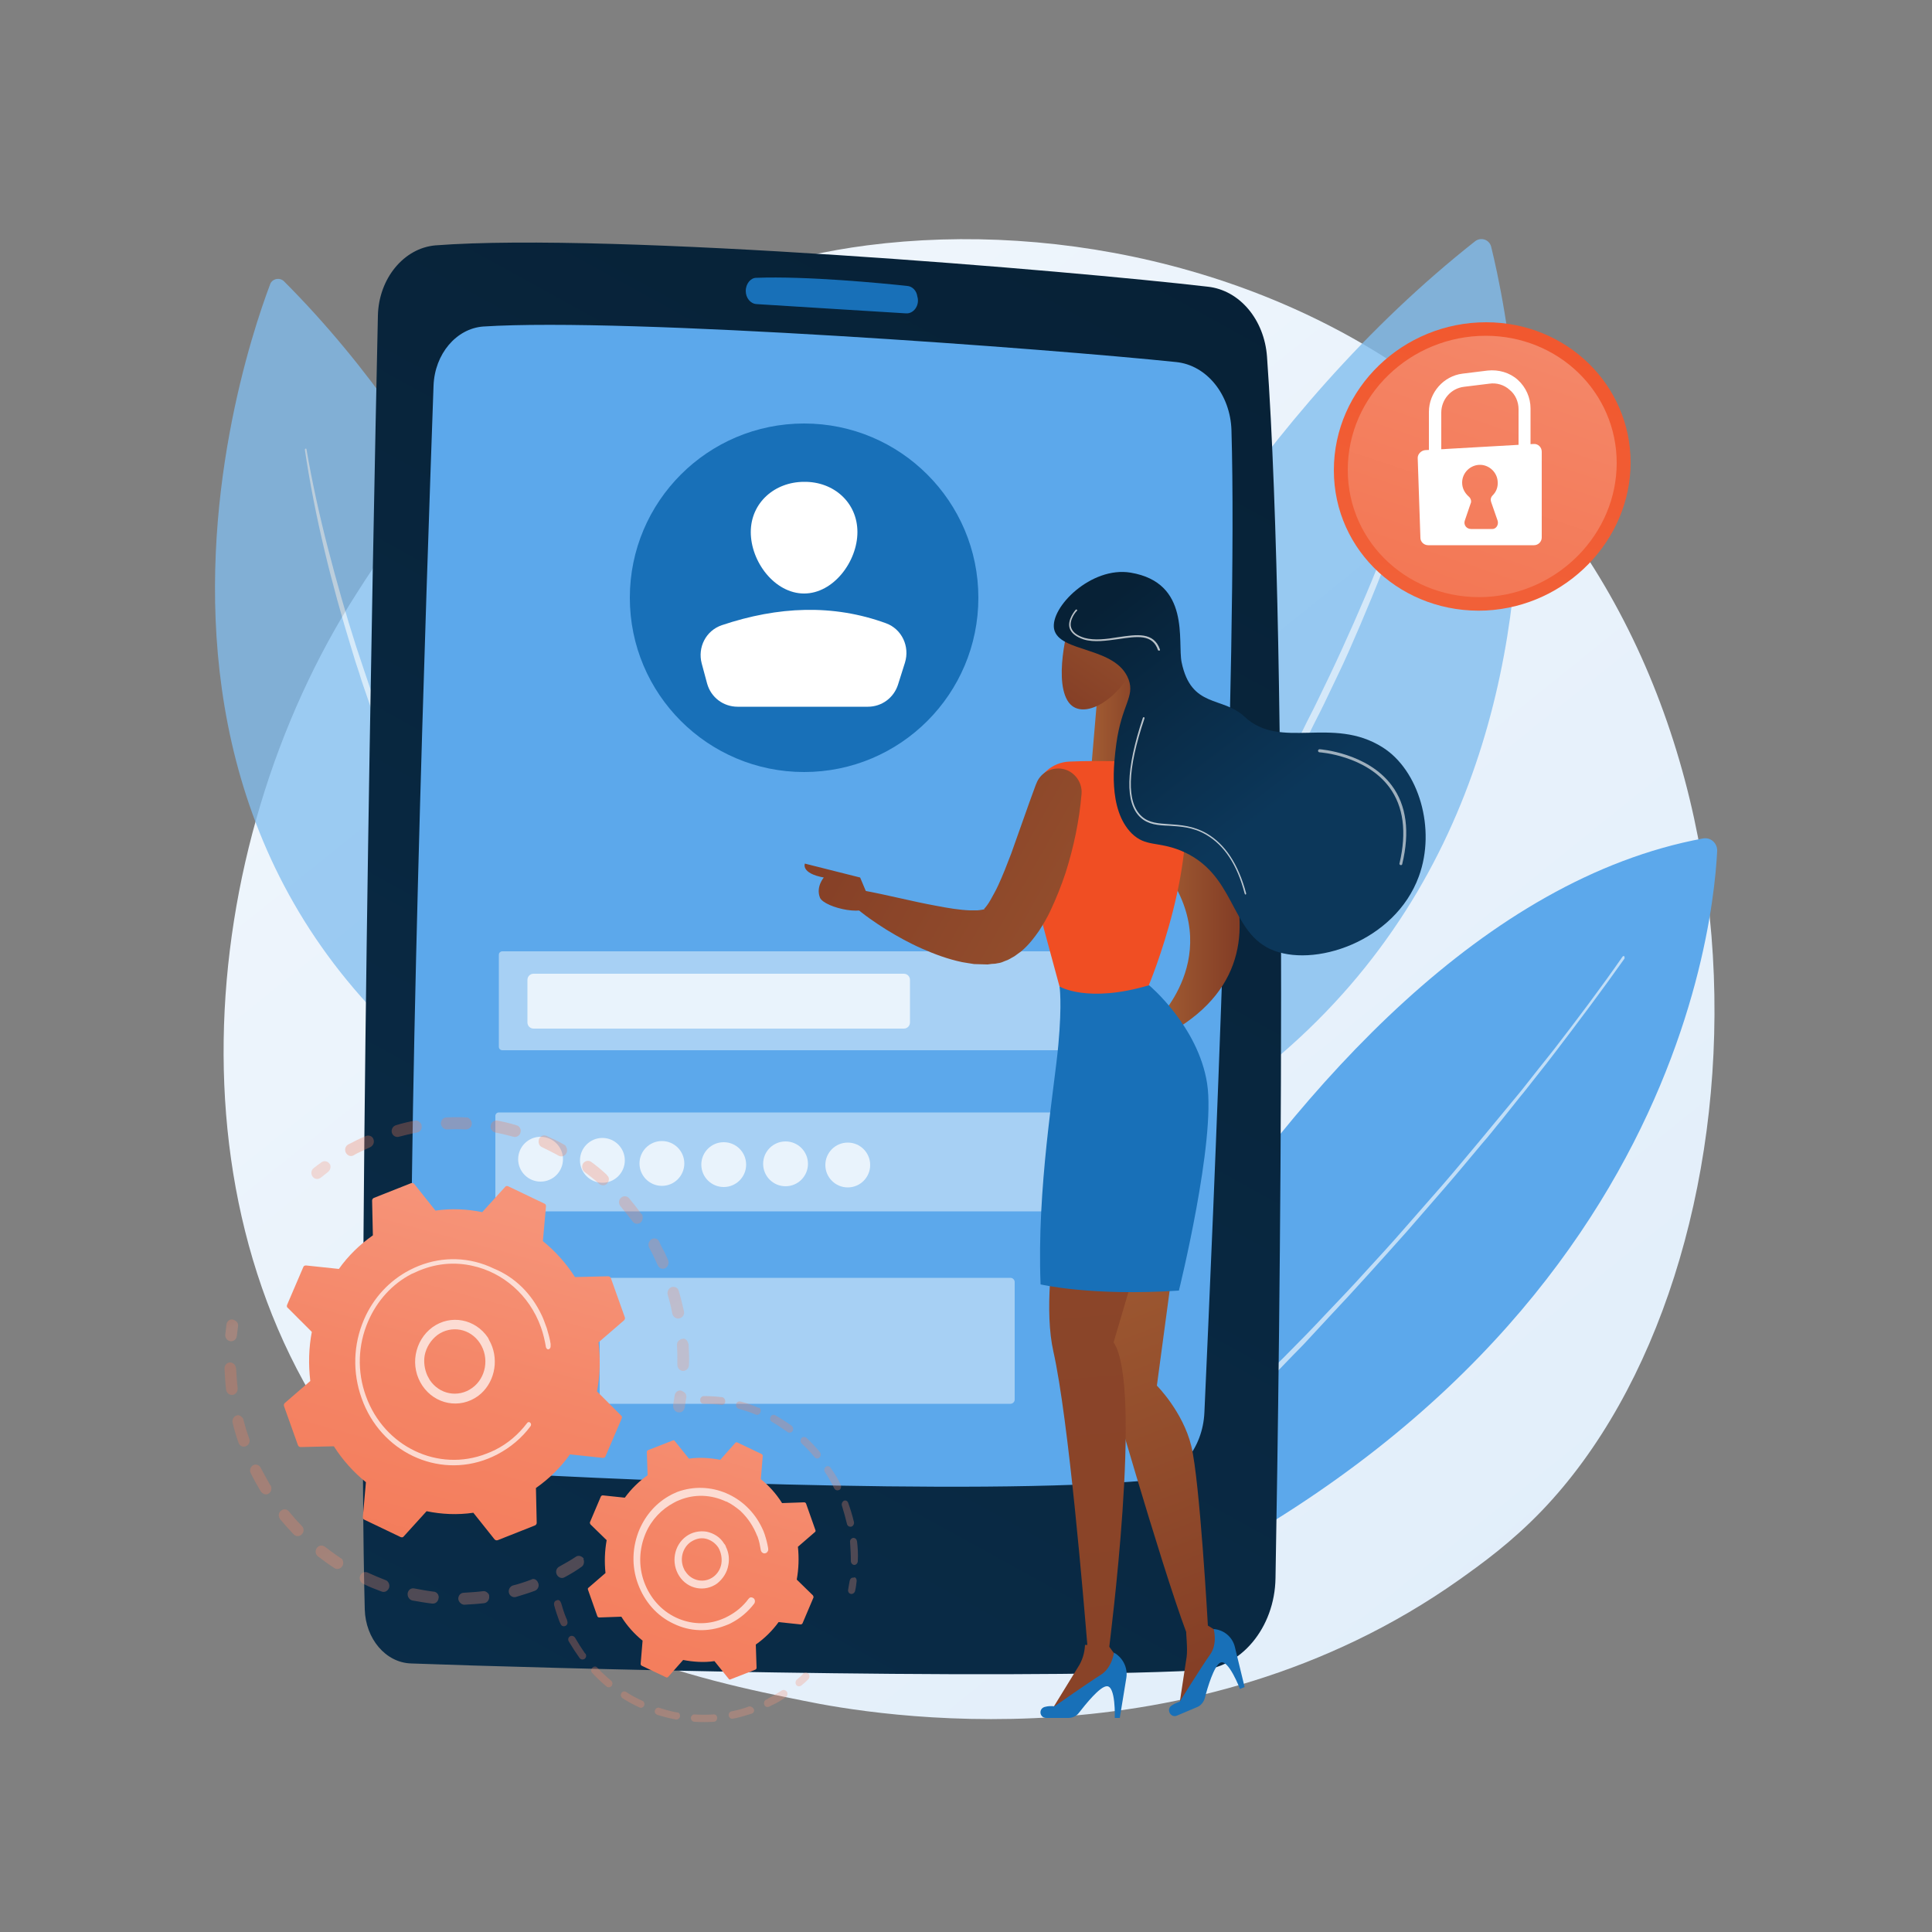 <?xml version="1.0" encoding="utf-8"?>
<!-- Generator: Adobe Illustrator 25.4.1, SVG Export Plug-In . SVG Version: 6.00 Build 0)  -->
<svg version="1.1" xmlns="http://www.w3.org/2000/svg" xmlns:xlink="http://www.w3.org/1999/xlink" x="0px" y="0px"
	 viewBox="0 0 500 500" style="enable-background:new 0 0 500 500;" xml:space="preserve">
<rect x="0" y="0" width="500" height="500" fill="#808080" stroke="none"/>
<style type="text/css">
	.st0{fill:url(#SVGID_1_);}
	.st1{fill:#81BDEF;}
	.st2{fill:#B7D9F6;}
	.st3{fill:url(#SVGID_00000162330204323636365470000013096885654602347694_);}
	.st4{fill:#1870B8;}
	.st5{fill:url(#SVGID_00000162329899885488461320000006841060787052725167_);}
	.st6{fill:url(#SVGID_00000090268268807204968900000017506388911954761099_);}
	.st7{fill:url(#SVGID_00000077289124338467364840000004101431077421936537_);}
	.st8{fill:url(#SVGID_00000064323397820578012200000011348686291737653668_);}
	.st9{fill:url(#SVGID_00000112633843789419891440000007022559180057613239_);}
	.st10{fill:url(#SVGID_00000019650176763045540110000014588787160363814804_);}
	.st11{fill:url(#SVGID_00000062891926149510168710000012704253385553213569_);}
	.st12{fill:url(#SVGID_00000177476696206646708910000005216277268664836025_);}
	.st13{fill:url(#SVGID_00000031918423275601227540000002446486418907160449_);}
	.st14{fill:url(#SVGID_00000172419297804776904440000010519746505543275410_);}
	.st15{fill:url(#SVGID_00000013887686811257425030000005753279088632988550_);}
	.st16{fill:#5CA8EB;}
	.st17{opacity:0.6;fill:#FFFFFF;}
	.st18{fill:#FFFFFF;}
	.st19{fill:url(#SVGID_00000176019294249138592910000013112286724388092840_);}
	.st20{fill:url(#SVGID_00000135683958767150559600000018386970416459318694_);}
	.st21{fill:url(#SVGID_00000039841070494405351440000005876383738304256649_);}
	.st22{fill:url(#SVGID_00000116947144955002381360000018108324225609359535_);}
	.st23{fill:url(#SVGID_00000004523364143248983480000003069820742638159247_);}
	.st24{fill:url(#SVGID_00000165196453299487189700000015792318422117333389_);}
	.st25{fill:url(#SVGID_00000000188978393136826350000004995507432115680179_);}
	.st26{fill:url(#SVGID_00000123439446510610124500000002134603016798937003_);}
	.st27{fill:url(#SVGID_00000018218225646187782320000015429940309374107016_);}
	.st28{fill:url(#SVGID_00000147211739721113657550000017956820105806480789_);}
	.st29{fill:url(#SVGID_00000094615787483041181000000015362625139268182679_);}
	.st30{fill:url(#SVGID_00000135688311156067156490000000415135136820897460_);}
	.st31{fill:url(#SVGID_00000005251993947751179610000008969235915779270071_);}
	.st32{fill:url(#SVGID_00000175295599851320414590000009845466268420578987_);}
	.st33{opacity:0.62;fill:#FFFFFF;}
	.st34{opacity:0.79;}
	.st35{opacity:0.76;}
	.st36{fill:url(#SVGID_00000082360418300589357850000007827637816109792147_);}
	.st37{opacity:0.71;}
	.st38{opacity:0.65;fill:#FFFFFF;}
	.st39{opacity:0.75;fill:#FFFFFF;}
	.st40{opacity:0.75;}
	.st41{fill:url(#SVGID_00000152248254825395740420000002436772858134108559_);}
	.st42{fill:url(#SVGID_00000045597758530440104330000003026224592900980149_);}
	.st43{fill:url(#SVGID_00000121270537550358081420000005354437018766988164_);}
	.st44{fill:url(#SVGID_00000106857008901401020160000009488883030067894962_);}
	.st45{fill:#F04E23;}
	.st46{fill:url(#SVGID_00000010269147893467359450000010588450675497285262_);}
	.st47{fill:url(#SVGID_00000106110047279173707660000014851683125632907182_);}
	.st48{fill:url(#SVGID_00000087411491470393635920000013728977436638316182_);}
	.st49{fill:url(#SVGID_00000180356211891394702900000014033071641363238068_);}
	.st50{opacity:0.72;fill:#FFFFFF;}
	.st51{fill:url(#SVGID_00000106137623130666564870000007571246037262285492_);}
	.st52{fill:url(#SVGID_00000065052931010657054710000004262703185543198605_);}
	.st53{fill:url(#SVGID_00000101819918366746040440000002136454034205655728_);}
	.st54{opacity:0.3;}
	.st55{fill:url(#SVGID_00000173853959849925237640000002172853409791543699_);}
	.st56{fill:url(#SVGID_00000130619432492461995470000012506176742756172416_);}
	.st57{fill:url(#SVGID_00000125579823847177948480000007719871825426025088_);}
	.st58{fill:url(#SVGID_00000150786126789302207520000015176592069620177288_);}
	.st59{fill:url(#SVGID_00000037656689656734395370000006308666398447077520_);}
	.st60{fill:url(#SVGID_00000063627311839329580400000000350409471488357254_);}
	.st61{opacity:0.7;fill:#FFFFFF;}
	.st62{fill:url(#SVGID_00000021829914127037767150000014076350905813997468_);}
	.st63{fill:url(#SVGID_00000056425210082535003420000010195286303819984555_);}
	.st64{fill:url(#SVGID_00000143595112470992873030000003624110491262869640_);}
	.st65{fill:url(#SVGID_00000125585097938270413820000007543563444688374448_);}
	.st66{fill:url(#SVGID_00000150796955231498216860000008665872021295373456_);}
	.st67{fill:url(#SVGID_00000127766822551767309290000012858839278213490865_);}
	.st68{opacity:0.47;fill:#FFFFFF;}
	.st69{fill:url(#SVGID_00000164490605432135920780000016983923016650952361_);}
	.st70{fill:url(#SVGID_00000040567680861427446950000005022402206838295476_);}
	.st71{opacity:0.63;fill:#FFFFFF;}
	.st72{opacity:0.85;fill:#FFFFFF;}
	.st73{fill:url(#SVGID_00000016039380467841948430000007012605588130398646_);}
	.st74{fill:url(#SVGID_00000134219763213251719770000005225077945781211067_);}
	.st75{fill:url(#SVGID_00000159451427169252629550000003015036128129274540_);}
	.st76{fill:url(#SVGID_00000173849242830345040870000017614181244325376674_);}
	.st77{fill:url(#SVGID_00000117654788534746538330000010332033992273132198_);}
	.st78{fill:url(#SVGID_00000183969264582804362660000010024415291917584297_);}
	.st79{fill:url(#SVGID_00000098912798213744290120000001200631687266848391_);}
	.st80{fill:url(#SVGID_00000140736805809932311410000009131632191397536907_);}
	.st81{fill:url(#SVGID_00000081627972362701288060000017641255454222051719_);}
	.st82{fill:url(#SVGID_00000088849141866891191460000002940918408939490484_);}
	.st83{fill:url(#SVGID_00000113350353170828156580000004417089812039691174_);}
	.st84{fill:url(#SVGID_00000087403930996376431180000015832839201693958568_);}
	.st85{fill:url(#SVGID_00000071556612665441180130000014670215852929178810_);}
	.st86{fill:url(#SVGID_00000124159944640408884310000013512472578364628108_);}
	.st87{fill:url(#SVGID_00000033365148158358026850000008633668196238004667_);}
	.st88{fill:url(#SVGID_00000039824562719868487100000017212400529046216633_);}
	.st89{fill:url(#SVGID_00000140006730219591896420000006160003517313968318_);}
	.st90{fill:url(#SVGID_00000075151895075815179620000001583711879073229716_);}
	.st91{fill:url(#SVGID_00000072239264456591074590000014488369846776323255_);}
	.st92{fill:url(#SVGID_00000150790493341265537210000012245212990855916682_);}
</style>
<g id="Background">
</g>
<g id="Illustration">
	<g>
		<linearGradient id="SVGID_1_" gradientUnits="userSpaceOnUse" x1="492.099" y1="559.399" x2="149.712" y2="134.175">
			<stop  offset="0" style="stop-color:#DCEBF9"/>
			<stop  offset="1" style="stop-color:#EEF5FC"/>
		</linearGradient>
		<path class="st0" d="M399,391c-7.9,8.2-15.4,13.6-21.3,17.8c-69.6,49.3-152,35-169.5,31.4c-25.9-5.2-75.8-15.2-112-57.2
			C41.5,319.5,50,219.4,92.4,153.4c7.8-12.1,48.7-79.1,132-89.9c50.4-6.5,109.1,6.6,151.7,41.8C465.4,179.2,459,328.5,399,391z"/>
		<g>
			<g>
				<path class="st16" d="M251.7,430c0,0,76-192,189-213c2-0.4,3.8,1.2,3.7,3.3C443.2,243.9,428.8,369.3,251.7,430z"/>
				<path class="st33" d="M420.4,248.1c-5.8,8.2-11.8,16.2-17.9,24.2c-1.5,2-3.1,4-4.6,5.9c-1.6,2-3.1,4-4.7,5.9l-4.7,5.9
					c-1.6,1.9-3.1,3.9-4.8,5.8c-3.2,3.8-6.4,7.7-9.7,11.5l-9.9,11.4c-6.7,7.5-13.4,15-20.3,22.3l-5.1,5.5c-1.7,1.9-3.5,3.6-5.2,5.4
					L323,362.8l-10.7,10.6c-1.8,1.8-3.6,3.5-5.4,5.3l-5.5,5.1c-3.7,3.4-7.4,6.8-11.1,10.2l-11.4,9.8l-2.9,2.4
					c-1,0.8-1.9,1.6-2.9,2.4l-5.9,4.7c-2,1.6-4,3.1-5.9,4.6c-2,1.5-4,3.1-6,4.6c-0.2,0.1-0.4,0.1-0.5-0.1c-0.1-0.1-0.1-0.4,0-0.5
					l0,0c1.9-1.6,3.8-3.3,5.7-4.9c1.9-1.6,3.8-3.2,5.8-4.8l5.8-4.8c1.9-1.6,3.8-3.3,5.6-5l11.3-9.9l11.1-10.2l5.5-5.1
					c0.9-0.8,1.8-1.7,2.7-2.6l2.7-2.6l10.9-10.4c7.1-7.1,14.3-14.1,21.1-21.4c3.4-3.6,6.9-7.2,10.3-11c3.4-3.7,6.8-7.4,10.1-11.2
					l9.9-11.3c3.3-3.8,6.5-7.7,9.7-11.5c1.6-1.9,3.2-3.9,4.8-5.8l4.8-5.8c1.6-1.9,3.1-3.9,4.7-5.9c1.6-2,3.1-3.9,4.7-5.9
					c6.1-7.9,12.2-16,17.9-24.2l0,0c0.1-0.2,0.3-0.2,0.5-0.1C420.4,247.8,420.5,248,420.4,248.1L420.4,248.1z"/>
			</g>
			<g class="st34">
				<path class="st1" d="M233.3,319.9c0,0,37-169.6,148.5-257.5c1.5-1.1,3.6-0.4,4.1,1.4C392.9,92.1,429.4,273.3,233.3,319.9z"/>
				<path class="st33" d="M369.9,111.3c-1.3,4.9-2.8,9.8-4.3,14.6c-1.6,4.8-3.2,9.6-5,14.4c-3.5,9.5-7.4,18.9-11.5,28.2
					c-1,2.3-2.1,4.6-3.2,6.9c-1.1,2.3-2.2,4.6-3.3,6.9c-1.1,2.3-2.3,4.5-3.4,6.8l-1.7,3.4l-1.8,3.4c-4.8,9-9.8,17.8-15.2,26.4
					c-5.4,8.6-11.1,17-17.2,25.2c-0.8,1-1.5,2.1-2.3,3.1l-2.3,3l-2.3,3c-0.8,1-1.5,2-2.4,3l-4.9,5.9l-1.2,1.5l-1.3,1.4l-2.5,2.9
					c-13.4,15.3-28.4,29.1-44.6,41.4c-0.1,0.1-0.3,0.1-0.4-0.1c-0.1-0.1-0.1-0.3,0-0.4l0,0l5.9-4.8l2.9-2.4l2.9-2.5l5.7-5l5.5-5.2
					c0.9-0.9,1.9-1.7,2.7-2.6l2.7-2.7c1.8-1.8,3.6-3.6,5.3-5.4c3.4-3.7,6.9-7.4,10.2-11.3l2.5-2.9l1.2-1.4l1.2-1.5l4.8-5.9
					c0.8-1,1.6-2,2.3-3l2.3-3l2.3-3c0.8-1,1.5-2,2.2-3.1c6-8.1,11.6-16.6,17-25.1c5.4-8.5,10.5-17.3,15.2-26.2l1.8-3.3l1.7-3.4
					c1.1-2.3,2.3-4.5,3.4-6.8c2.2-4.5,4.4-9.1,6.5-13.7c4.2-9.2,8.2-18.5,11.8-28c1.8-4.7,3.6-9.5,5.2-14.2c0.8-2.4,1.6-4.8,2.4-7.2
					c0.8-2.4,1.5-4.8,2.2-7.2l0,0c0-0.2,0.2-0.3,0.4-0.2C369.9,111,370,111.1,369.9,111.3z"/>
			</g>
		</g>
		<g class="st35">
			<path class="st1" d="M175.3,310.8c0,0-14.4-150.4-101.8-238c-1.1-1.1-3.1-0.7-3.6,0.8C60.9,97.4,10.5,250.2,175.3,310.8z"/>
			<path class="st33" d="M79.3,116.2c1.5,8.7,3.4,17.3,5.6,25.8c2.2,8.5,4.6,17,7.3,25.4c1.4,4.2,2.8,8.4,4.2,12.5
				c0.7,2.1,1.5,4.1,2.3,6.2l1.2,3.1l1.2,3.1c3.2,8.2,6.7,16.3,10.5,24.2c3.8,8,7.7,15.8,12.1,23.5c0.5,1,1.1,1.9,1.6,2.9l1.7,2.8
				l1.7,2.8c0.6,0.9,1.1,1.9,1.7,2.8l3.5,5.6l0.9,1.4l0.9,1.4l1.8,2.7c2.4,3.7,5,7.2,7.6,10.8c1.3,1.8,2.7,3.5,4,5.2l2,2.6
				c0.7,0.9,1.4,1.7,2.1,2.5l4.2,5.1l4.4,4.9l2.2,2.5l2.3,2.4l4.6,4.8l0,0c0.1,0.1,0.1,0.3,0,0.4c-0.1,0.1-0.3,0.1-0.4,0
				c-12.8-12.2-24.3-25.7-34.3-40.3l-1.9-2.7l-0.9-1.4l-0.9-1.4l-3.6-5.6c-0.6-0.9-1.2-1.9-1.7-2.8l-1.7-2.8l-1.7-2.8
				c-0.6-1-1.1-1.9-1.6-2.9c-4.4-7.7-8.4-15.6-12.2-23.5c-3.8-8-7.2-16.2-10.4-24.4l-1.2-3.1l-1.1-3.1c-0.8-2.1-1.5-4.1-2.2-6.2
				c-0.7-2.1-1.5-4.2-2.1-6.3c-0.7-2.1-1.4-4.2-2-6.3c-5.2-16.9-9.5-34.1-12.1-51.6c0-0.2,0.1-0.3,0.3-0.3
				C79.1,115.9,79.2,116.1,79.3,116.2L79.3,116.2z"/>
		</g>
		<g>
			
				<linearGradient id="SVGID_00000075841580351089940110000002045635490243901116_" gradientUnits="userSpaceOnUse" x1="315.523" y1="61.661" x2="-92.682" y2="802.263">
				<stop  offset="0" style="stop-color:#072136"/>
				<stop  offset="1" style="stop-color:#0C375A"/>
			</linearGradient>
			<path style="fill:url(#SVGID_00000075841580351089940110000002045635490243901116_);" d="M97.8,81.7c-1.3,59-5.3,262.7-3.4,334.8
				c0.2,7.6,5.4,13.8,12,14c32.3,1.2,150.8,4.4,203.7,1.8c11-0.5,19.8-11,20-23.9c1.1-62,3.5-236.2-2.2-316.1
				c-0.7-9.6-7.1-17.2-15.3-18.1c-35.2-4.1-154.2-14.2-199.9-10.7C104.5,64.2,98,72.1,97.8,81.7z"/>
			<path class="st16" d="M112.2,99.8c-1.7,47.7-7.2,206.2-5.5,264.8c0.3,8.6,6,15.5,13.3,16c30.1,2.1,132.9,6.6,177.1,2.5
				c8-0.7,14.2-8.3,14.6-17.6c2.2-48.6,8.7-196.2,7-254.2c-0.3-9.2-6.4-16.8-14.3-17.6c-32.6-3.4-141.8-11.6-179.3-9.2
				C118.1,85,112.5,91.6,112.2,99.8z"/>
			<path class="st4" d="M193,75.3L193,75.3c0,1.8,1.2,3.3,2.8,3.4c7.6,0.5,29.1,1.8,38.7,2.4c1.9,0.1,3.4-1.9,3-4l-0.1-0.4
				c-0.2-1.5-1.3-2.6-2.6-2.7c-6.5-0.7-26.1-2.6-39.1-2.1C194.3,71.9,193,73.4,193,75.3z"/>
			<g>
				<g>
					<circle class="st4" cx="208.1" cy="154.7" r="45.1"/>
					<path class="st18" d="M221.9,137.7c0,7.6-6.2,15.9-13.8,15.9c-7.6,0-13.8-8.2-13.8-15.9c0-7.6,6.2-13,13.8-13
						C215.7,124.6,221.9,130,221.9,137.7z"/>
					<path class="st18" d="M190.9,182.9h33.7c3.6,0,6.7-2.3,7.8-5.7l1.8-5.7c1.3-4.2-0.8-8.7-4.9-10.2c-13.7-5-27.9-4.4-42.5,0.5
						c-4.1,1.4-6.3,5.7-5.2,9.9l1.4,5.2C184,180.5,187.2,182.9,190.9,182.9z"/>
				</g>
				<g class="st37">
					<path class="st38" d="M294.5,271.8H130c-0.5,0-0.9-0.4-0.9-0.9v-23.8c0-0.5,0.4-0.9,0.9-0.9h164.5c0.5,0,0.9,0.4,0.9,0.9v23.8
						C295.4,271.4,295,271.8,294.5,271.8z"/>
					<path class="st38" d="M293.6,313.5H129.1c-0.5,0-0.9-0.4-0.9-0.9v-23.8c0-0.5,0.4-0.9,0.9-0.9h164.5c0.5,0,0.9,0.4,0.9,0.9
						v23.8C294.5,313.1,294.1,313.5,293.6,313.5z"/>
					<path class="st38" d="M261.5,363.3H156.3c-0.6,0-1.1-0.5-1.1-1.1v-30.4c0-0.6,0.5-1.1,1.1-1.1h105.2c0.6,0,1.1,0.5,1.1,1.1
						v30.4C262.6,362.8,262.1,363.3,261.5,363.3z"/>
				</g>
				<path class="st39" d="M233.9,266.2h-95.8c-0.9,0-1.6-0.7-1.6-1.6v-11c0-0.9,0.7-1.6,1.6-1.6h95.8c0.9,0,1.6,0.7,1.6,1.6v11
					C235.5,265.5,234.8,266.2,233.9,266.2z"/>
				<g class="st40">
					<circle class="st18" cx="139.9" cy="300" r="5.8"/>
					<circle class="st18" cx="155.9" cy="300.3" r="5.8"/>
					<circle class="st18" cx="171.3" cy="301.1" r="5.8"/>
					<circle class="st18" cx="187.3" cy="301.4" r="5.8"/>
					<circle class="st18" cx="203.3" cy="301.2" r="5.8"/>
					<circle class="st18" cx="219.4" cy="301.5" r="5.8"/>
				</g>
			</g>
		</g>
		<g>
			
				<linearGradient id="SVGID_00000036971169930789232650000011057163567327914393_" gradientUnits="userSpaceOnUse" x1="-8022.382" y1="439.065" x2="-7971.896" y2="309.096" gradientTransform="matrix(-1 0 0 1 -7696.317 0)">
				<stop  offset="0" style="stop-color:#823C25"/>
				<stop  offset="0.997" style="stop-color:#A25D33"/>
			</linearGradient>
			<path style="fill:url(#SVGID_00000036971169930789232650000011057163567327914393_);" d="M286,320.6l17.9,4.5l-4.5,33.5
				c0,0,6.7,6.7,8.9,15.6c2.2,8.9,4.3,46.5,4.3,46.5l4.2,2.6l0.5,2.1L305.1,442l2-13.2c0.3-2.1-0.2-6.4-0.1-6.4
				c-6.7-17.9-21.1-68.3-21.1-68.3V320.6z"/>
			
				<linearGradient id="SVGID_00000148623745674424049990000003782778388744554126_" gradientUnits="userSpaceOnUse" x1="-8023.149" y1="857.118" x2="-7856.286" y2="-1093.1" gradientTransform="matrix(-1 0 0 1 -7696.317 0)">
				<stop  offset="0" style="stop-color:#823C25"/>
				<stop  offset="0.997" style="stop-color:#A25D33"/>
			</linearGradient>
			<path style="fill:url(#SVGID_00000148623745674424049990000003782778388744554126_);" d="M280.8,425.7c0.2,0,0.4,0,0.6,0
				c-0.9-10.8-4.8-58.2-8.8-76c-4.5-20.1,6.7-60.4,6.7-60.4l20.1,20.1l-11.2,38c7.7,11.5-1.2,78.8-1.1,78.7l0,0.1l2.9,4l-0.4,2.2
				L271.9,443l7-11.4C280.1,429.8,280.7,427.8,280.8,425.7z"/>
			
				<linearGradient id="SVGID_00000097473364511909692560000006254061688125894553_" gradientUnits="userSpaceOnUse" x1="-8017.151" y1="233.455" x2="-7995.751" y2="233.455" gradientTransform="matrix(-1 0 0 1 -7696.317 0)">
				<stop  offset="0" style="stop-color:#823C25"/>
				<stop  offset="0.997" style="stop-color:#A25D33"/>
			</linearGradient>
			<path style="fill:url(#SVGID_00000097473364511909692560000006254061688125894553_);" d="M303.4,200.1c0,0,39.2,44.1,0,66.8
				l-4-2.9c0,0,19.4-18.6,0-41.4L303.4,200.1z"/>
			<path class="st4" d="M270.8,444.6h5.7c1.1,0,2.1-0.5,2.7-1.3c1.8-2.3,5.4-6.8,7.2-6.9c2.4-0.2,2.1,8.2,2.1,8.2h1.3l1.7-10.4
				c0.4-2.6-0.9-5.2-3.2-6.5l0,0c0,0-0.5,4-3.5,5.8c-2.9,1.8-11.9,8.1-11.9,8.1s-1.1-0.2-2.3,0.1C268.7,442,268.9,444.6,270.8,444.6
				z"/>
			<path class="st4" d="M304.6,444l5.2-2.2c1-0.4,1.7-1.3,2-2.3c0.7-2.8,2.4-8.4,4-9.2c2.1-1.1,5.1,6.8,5.1,6.8l1.2-0.5l-2.5-10.3
				c-0.6-2.6-2.8-4.5-5.5-4.7l0,0c0,0,1.1,3.9-1,6.7c-2,2.8-7.8,12.1-7.8,12.1s-1.1,0.3-2.1,1C301.7,442.4,303,444.7,304.6,444z"/>
			<path class="st4" d="M274.2,255.3c0,0,0.7,4-0.3,15.1c-1,11.1-5.6,37.1-4.6,62c0,0,13.1,3.1,35.8,1.6c0,0,9.6-38.8,7.3-53.6
				c-2.3-14.8-15-25.4-15-25.4L274.2,255.3z"/>
			
				<linearGradient id="SVGID_00000183242302403509113440000005269860159177753731_" gradientUnits="userSpaceOnUse" x1="-7993.78" y1="185.708" x2="-7978.582" y2="185.708" gradientTransform="matrix(-1 0 0 1 -7696.317 0)">
				<stop  offset="0" style="stop-color:#823C25"/>
				<stop  offset="0.997" style="stop-color:#A25D33"/>
			</linearGradient>
			<polygon style="fill:url(#SVGID_00000183242302403509113440000005269860159177753731_);" points="283.9,181.3 282.3,200.1 
				297.5,200.1 293.7,171.4 			"/>
			<path class="st45" d="M302,197.5c-5.2-0.3-17-0.8-25.3-0.4c-4.4,0.2-8,3.4-8.9,7.7l-2,9.7c-0.8,3.6-0.6,7.4,0.3,10.9l8.1,29.9
				c0,0,7.2,4.4,23.1-0.3c0,0,14-33.3,8.2-54.6C305.1,198.7,303.7,197.6,302,197.5z"/>
			
				<linearGradient id="SVGID_00000070108246999882938250000006702435916504011166_" gradientUnits="userSpaceOnUse" x1="-7904.607" y1="194.373" x2="-8036.057" y2="269.678" gradientTransform="matrix(-1 0 0 1 -7696.317 0)">
				<stop  offset="0" style="stop-color:#823C25"/>
				<stop  offset="0.997" style="stop-color:#A25D33"/>
			</linearGradient>
			<path style="fill:url(#SVGID_00000070108246999882938250000006702435916504011166_);" d="M268.1,203c-2.2,5.9-4.3,12.1-6.4,17.9
				c-1.1,2.9-2.2,5.7-3.4,8.3c-0.6,1.3-1.3,2.5-1.9,3.6c-0.6,1.1-1.3,2-1.7,2.4c-0.1,0.1,0.2,0.1,0.2,0.1c0,0-1.5,0.3-2,0.3l-1.9,0
				c-2.7-0.1-5.7-0.6-8.8-1.2c-6.1-1.1-12.5-2.8-19.1-4l-0.1,0c-1.3-0.2-2.5,0.6-2.7,1.9c-0.2,0.8,0.2,1.6,0.7,2.2
				c2.6,2.3,5.4,4.2,8.4,6.1c1.5,0.9,3,1.8,4.5,2.6c1.5,0.8,3.1,1.6,4.7,2.3c3.2,1.4,6.6,2.7,10.4,3.5c1,0.2,2,0.3,3.1,0.5
				c1.2,0,2.2,0.1,3.5,0.1c0.7-0.1,1.4-0.2,2-0.2c0.4-0.1,0.6-0.1,1.1-0.2c0.5-0.1,0.9-0.3,1.4-0.5c1-0.3,1.6-0.8,2.4-1.2
				c0.6-0.4,1.2-0.9,1.8-1.3c2.1-1.8,3.4-3.6,4.6-5.3c1.1-1.7,2.1-3.4,2.9-5.1c1.6-3.4,2.9-6.7,4-10c2.1-6.7,3.5-13.3,4.1-20.3
				c0.3-3.3-2.2-6.3-5.5-6.6c-2.8-0.2-5.3,1.4-6.2,3.9L268.1,203z"/>
			
				<linearGradient id="SVGID_00000101075401304579697820000011568803759021633427_" gradientUnits="userSpaceOnUse" x1="-7891.546" y1="217.172" x2="-8022.996" y2="292.477" gradientTransform="matrix(-1 0 0 1 -7696.317 0)">
				<stop  offset="0" style="stop-color:#823C25"/>
				<stop  offset="0.997" style="stop-color:#A25D33"/>
			</linearGradient>
			<path style="fill:url(#SVGID_00000101075401304579697820000011568803759021633427_);" d="M225.3,233.5l-2.7-6.4l-14.3-3.6
				c0,0-1.1,2.5,4.9,3.6c0,0-2.1,2.4-1,5.2C213.3,235,225.5,237.7,225.3,233.5z"/>
			
				<linearGradient id="SVGID_00000098917143949458848910000014465027278964048813_" gradientUnits="userSpaceOnUse" x1="-7968.466" y1="185.702" x2="-7998.001" y2="142.513" gradientTransform="matrix(-1 0 0 1 -7696.317 0)">
				<stop  offset="0" style="stop-color:#823C25"/>
				<stop  offset="0.997" style="stop-color:#A25D33"/>
			</linearGradient>
			<path style="fill:url(#SVGID_00000098917143949458848910000014465027278964048813_);" d="M277.4,159.5
				c-0.5,0.3-4.8,15.4-1.2,21.7c3.6,6.3,14.5-0.8,17.5-9.9C296.6,162.2,291.9,151,277.4,159.5z"/>
			
				<linearGradient id="SVGID_00000109746822760486209050000016802282669004792465_" gradientUnits="userSpaceOnUse" x1="-7748.948" y1="154.845" x2="-7790.789" y2="209.238" gradientTransform="matrix(-1 0 0 1 -7461.157 0)">
				<stop  offset="0" style="stop-color:#072136"/>
				<stop  offset="1" style="stop-color:#0C375A"/>
			</linearGradient>
			<path style="fill:url(#SVGID_00000109746822760486209050000016802282669004792465_);" d="M305.8,171.4c2.5,12,10.6,8.7,16.3,14.1
				c9.3,8.7,22.7-0.3,35.7,7.9c9.4,5.9,13.9,21.1,9.4,33.4c-6.2,17-27.5,23.9-38.5,18.8c-10.5-4.9-9-19.7-23.2-25.5
				c-6-2.4-9-0.9-12.6-4.4c-6.3-6.3-4.6-18.5-4-23.2c1.4-10.2,4.8-12.1,3.2-16.6c-3.2-8.7-18-6.9-19.3-13.1
				c-1.1-5.6,9.6-16.3,19.8-14.6C308.2,150.8,304.7,166,305.8,171.4z"/>
			<path class="st17" d="M362.5,223.9c0.2,0,0.4-0.1,0.4-0.3c2-8.3,1.1-15.2-2.7-20.3c-6.3-8.5-18.6-9.4-18.7-9.4
				c-0.2,0-0.4,0.2-0.4,0.4c0,0.2,0.2,0.4,0.4,0.4c0.1,0,12,0.8,18.1,9.1c3.6,4.9,4.5,11.5,2.6,19.6
				C362.1,223.6,362.2,223.8,362.5,223.9C362.5,223.9,362.5,223.9,362.5,223.9z"/>
			<path class="st50" d="M322.3,231.5C322.4,231.5,322.4,231.5,322.3,231.5c0.2,0,0.2-0.1,0.2-0.3c-2-7.5-5.4-12.7-10.2-15.5
				c-3.5-2-6.8-2.2-9.7-2.4c-2.8-0.2-5.2-0.3-7.1-2c-4-3.6-3.8-12.1,0.7-25.4c0-0.1,0-0.2-0.1-0.3c-0.1,0-0.2,0-0.3,0.1
				c-4.5,13.5-4.7,22.2-0.6,25.9c2,1.8,4.5,2,7.4,2.1c2.8,0.2,6.1,0.3,9.5,2.3c4.7,2.7,8.1,7.8,10,15.2
				C322.2,231.4,322.2,231.5,322.3,231.5z"/>
			<path class="st50" d="M300,168.4C300,168.4,300,168.4,300,168.4c0.2,0,0.2-0.2,0.2-0.3c-1.6-4.6-6-3.9-10.8-3.2
				c-3,0.5-6.1,0.9-8.7,0.2c-2-0.6-3.1-1.5-3.5-2.7c-0.6-2,1.4-4.3,1.5-4.3c0.1-0.1,0.1-0.2,0-0.3c-0.1-0.1-0.2-0.1-0.3,0
				c-0.1,0.1-2.2,2.5-1.6,4.7c0.4,1.3,1.6,2.3,3.7,3c2.7,0.8,5.9,0.3,8.9-0.1c4.8-0.7,8.9-1.4,10.3,2.9
				C299.8,168.3,299.9,168.4,300,168.4z"/>
		</g>
		<g>
			<g>
				
					<linearGradient id="SVGID_00000072255656691864833500000001470558660862440597_" gradientUnits="userSpaceOnUse" x1="416.695" y1="-1.516" x2="357.768" y2="216.061">
					<stop  offset="0" style="stop-color:#F04E23"/>
					<stop  offset="1" style="stop-color:#F26740"/>
				</linearGradient>
				<path style="fill:url(#SVGID_00000072255656691864833500000001470558660862440597_);" d="M345.2,121.7
					c0-21.2,17.9-38.3,39.4-38.3c20.9,0,37.4,16.3,37.4,36.3c0,20-16.5,37.2-37.4,38.3C363.1,159,345.2,142.8,345.2,121.7z"/>
			</g>
			<g>
				
					<linearGradient id="SVGID_00000064317725157252574110000009302912143033963913_" gradientUnits="userSpaceOnUse" x1="406.767" y1="51.762" x2="370.503" y2="159.624">
					<stop  offset="0" style="stop-color:#F69479"/>
					<stop  offset="0.405" style="stop-color:#F48566"/>
					<stop  offset="1" style="stop-color:#F37653"/>
				</linearGradient>
				<path style="fill:url(#SVGID_00000064317725157252574110000009302912143033963913_);" d="M348.8,121.6
					c0-19.2,16.2-34.7,35.7-34.7c18.9,0,33.9,14.7,33.9,32.9c0,18.2-14.9,33.7-33.9,34.7C365.1,155.4,348.8,140.8,348.8,121.6z"/>
			</g>
			<g>
				<path class="st18" d="M373,119.4h-3.2v-12.8c0-5,3.8-9.3,8.7-9.9l6.5-0.8c2.8-0.3,5.7,0.5,7.8,2.4c2.1,1.9,3.3,4.6,3.3,7.4V117
					H393v-11.1c0-1.9-0.8-3.8-2.3-5c-1.4-1.3-3.4-1.9-5.3-1.6l-6.5,0.8c-3.4,0.4-5.9,3.3-5.9,6.7V119.4z"/>
				<path class="st18" d="M368.8,116.5l28.1-1.6c1.1-0.1,2.1,0.8,2.1,2v22.2c0,1.1-0.9,2-2,2h-27.4c-1.1,0-2-0.9-2-1.9l-0.7-20.7
					C366.9,117.5,367.8,116.6,368.8,116.5z"/>
				
					<linearGradient id="SVGID_00000083061639203614590410000003081627376145912233_" gradientUnits="userSpaceOnUse" x1="394.01" y1="23.086" x2="377.388" y2="184.389">
					<stop  offset="0" style="stop-color:#F69479"/>
					<stop  offset="0.405" style="stop-color:#F48566"/>
					<stop  offset="1" style="stop-color:#F37653"/>
				</linearGradient>
				<path style="fill:url(#SVGID_00000083061639203614590410000003081627376145912233_);" d="M387.6,134.8l-1.7-4.9
					c-0.2-0.6-0.1-1.2,0.4-1.7c0.9-0.9,1.4-2.1,1.3-3.5c-0.1-2.4-2.1-4.3-4.4-4.4c-2.6-0.1-4.8,2-4.8,4.6c0,1.5,0.7,2.7,1.7,3.6
					c0.5,0.4,0.8,1.2,0.5,1.8l-1.5,4.4c-0.4,1.1,0.4,2.2,1.6,2.2h5.4C387.1,137,387.9,135.9,387.6,134.8z"/>
			</g>
		</g>
		<g>
			<g>
				<g class="st54">
					
						<linearGradient id="SVGID_00000176725063587225506100000001782913559096659108_" gradientUnits="userSpaceOnUse" x1="-920.535" y1="9920.682" x2="-832.185" y2="9920.682" gradientTransform="matrix(-0.445 -0.896 0.896 -0.445 -9174.36 4005.369)">
						<stop  offset="0" style="stop-color:#F69479"/>
						<stop  offset="0.405" style="stop-color:#F48566"/>
						<stop  offset="1" style="stop-color:#F37653"/>
					</linearGradient>
					<path style="fill:url(#SVGID_00000176725063587225506100000001782913559096659108_);" d="M151,403.5c0.3,0.7,0.1,1.6-0.5,2
						c-1.4,1-2.9,1.9-4.4,2.7c-0.7,0.4-1.6,0.1-2-0.7c0,0,0,0,0,0c-0.4-0.8-0.1-1.7,0.7-2.1c1.4-0.8,2.9-1.6,4.2-2.5
						c0.7-0.5,1.6-0.2,2.1,0.5C151,403.4,151,403.4,151,403.5z M139.2,409.5c0,0.1,0,0.1,0.1,0.2c0.3,0.8-0.1,1.7-0.9,2
						c-1.6,0.6-3.3,1.1-4.9,1.6c-0.8,0.2-1.6-0.3-1.8-1.1c-0.2-0.8,0.3-1.7,1.1-1.9c1.6-0.4,3.1-0.9,4.7-1.5
						C138.1,408.4,138.9,408.8,139.2,409.5z M126.5,412.6c0.1,0.2,0.1,0.3,0.1,0.5c0.1,0.9-0.5,1.7-1.3,1.8
						c-1.7,0.2-3.4,0.3-5.1,0.4c-0.8,0-1.5-0.7-1.6-1.5c0-0.9,0.6-1.6,1.5-1.6c1.6-0.1,3.3-0.2,4.9-0.4
						C125.6,411.7,126.2,412.1,126.5,412.6z M113.4,412.7c0.1,0.3,0.2,0.6,0.1,0.9c-0.1,0.9-0.8,1.5-1.7,1.4
						c-1.7-0.2-3.4-0.5-5.1-0.8c-0.8-0.2-1.3-1-1.2-1.9c0.2-0.9,0.9-1.4,1.8-1.2c1.6,0.3,3.2,0.6,4.8,0.8
						C112.7,411.9,113.1,412.2,113.4,412.7z M100.6,409.7c0.2,0.4,0.2,0.8,0.1,1.2c-0.3,0.8-1.1,1.3-1.9,1c-1.6-0.6-3.2-1.2-4.8-2
						c-0.8-0.4-1.1-1.3-0.8-2.1c0.3-0.8,1.2-1.2,2-0.8c1.5,0.7,3,1.3,4.5,1.9C100.1,409,100.4,409.3,100.6,409.7z M88.7,403.8
						c0.2,0.5,0.2,1.1-0.1,1.5c-0.4,0.7-1.4,1-2.1,0.5c-1.4-0.9-2.9-2-4.2-3c-0.7-0.5-0.8-1.5-0.3-2.2c0.5-0.7,1.4-0.8,2.1-0.3
						c1.3,1,2.7,2,4,2.9C88.4,403.3,88.6,403.5,88.7,403.8z M60.9,353.5c0.1,0.2,0.1,0.4,0.2,0.6c0.1,1.7,0.2,3.4,0.4,5.1
						c0.1,0.9-0.5,1.7-1.3,1.8c-0.8,0.1-1.6-0.5-1.7-1.4c-0.2-1.8-0.3-3.6-0.4-5.4c0-0.9,0.6-1.6,1.5-1.6
						C60.1,352.6,60.7,353,60.9,353.5z M78.4,395.3c0.3,0.6,0.2,1.3-0.3,1.8c-0.6,0.6-1.5,0.6-2.1,0c-1.2-1.3-2.4-2.6-3.5-3.9
						c-0.5-0.7-0.5-1.7,0.2-2.2c0.6-0.6,1.6-0.5,2.1,0.2c1.1,1.3,2.2,2.6,3.3,3.7C78.2,395,78.3,395.1,78.4,395.3z M62.9,367.1
						c0,0.1,0.1,0.2,0.1,0.3c0.4,1.6,0.9,3.3,1.5,4.9c0.3,0.8-0.1,1.7-0.9,2c-0.8,0.3-1.6-0.1-1.9-1c-0.6-1.7-1.1-3.4-1.5-5.1
						c-0.2-0.8,0.3-1.7,1.1-1.9C61.8,366.1,62.5,366.5,62.9,367.1z M70.1,384.5c0.3,0.7,0.1,1.6-0.5,2c-0.7,0.5-1.6,0.2-2.1-0.5
						c-0.9-1.5-1.8-3.1-2.6-4.7c0,0,0,0,0,0c-0.4-0.8-0.1-1.7,0.6-2.1c0.7-0.4,1.6-0.1,2,0.7c0.8,1.5,1.6,3,2.4,4.4
						C70.1,384.4,70.1,384.5,70.1,384.5z"/>
					
						<linearGradient id="SVGID_00000174571327591143206260000010834548361283587510_" gradientUnits="userSpaceOnUse" x1="-827.765" y1="9899.065" x2="-822.517" y2="9899.065" gradientTransform="matrix(-0.445 -0.896 0.896 -0.445 -9174.36 4005.369)">
						<stop  offset="0" style="stop-color:#F69479"/>
						<stop  offset="0.405" style="stop-color:#F48566"/>
						<stop  offset="1" style="stop-color:#F37653"/>
					</linearGradient>
					<path style="fill:url(#SVGID_00000174571327591143206260000010834548361283587510_);" d="M61.5,342.4c0.1,0.3,0.2,0.6,0.1,0.9
						c-0.1,0.8-0.2,1.6-0.3,2.4c-0.1,0.9-0.8,1.5-1.7,1.4c-0.8-0.1-1.4-0.9-1.3-1.7c0.1-0.9,0.2-1.7,0.3-2.6
						c0.1-0.9,0.9-1.5,1.7-1.3C60.9,341.7,61.3,342,61.5,342.4z"/>
				</g>
				<g class="st54">
					
						<linearGradient id="SVGID_00000043431266822283430810000014372789225021821835_" gradientUnits="userSpaceOnUse" x1="-799.934" y1="9938.21" x2="-796.305" y2="9938.21" gradientTransform="matrix(-0.445 -0.896 0.896 -0.445 -9174.36 4005.369)">
						<stop  offset="0" style="stop-color:#F69479"/>
						<stop  offset="0.405" style="stop-color:#F48566"/>
						<stop  offset="1" style="stop-color:#F37653"/>
					</linearGradient>
					<path style="fill:url(#SVGID_00000043431266822283430810000014372789225021821835_);" d="M85.4,301.3c0.3,0.7,0.1,1.5-0.5,2
						c-0.6,0.5-1.3,1-1.9,1.5c-0.7,0.5-1.6,0.4-2.1-0.3c-0.5-0.7-0.4-1.7,0.3-2.2c0.6-0.5,1.3-1,2-1.5c0.7-0.5,1.6-0.3,2.1,0.4
						C85.3,301.2,85.3,301.3,85.4,301.3z"/>
					
						<linearGradient id="SVGID_00000077320219649125142260000000639929523814952606_" gradientUnits="userSpaceOnUse" x1="-886.44" y1="9977.157" x2="-795.35" y2="9977.157" gradientTransform="matrix(-0.445 -0.896 0.896 -0.445 -9174.36 4005.369)">
						<stop  offset="0" style="stop-color:#F69479"/>
						<stop  offset="0.405" style="stop-color:#F48566"/>
						<stop  offset="1" style="stop-color:#F37653"/>
					</linearGradient>
					<path style="fill:url(#SVGID_00000077320219649125142260000000639929523814952606_);" d="M172,324.1c0.3,0.7,0.6,1.3,0.9,2
						c0.3,0.8,0,1.7-0.7,2.1c-0.8,0.4-1.7,0-2-0.8c-0.7-1.5-1.4-3.1-2.2-4.5c-0.4-0.8-0.1-1.7,0.6-2.2c0.7-0.4,1.6-0.2,2,0.6
						C171,322.3,171.5,323.2,172,324.1z M175.6,333.9c0,0.1,0.1,0.2,0.1,0.3c0.5,1.7,0.9,3.4,1.3,5.1c0.2,0.9-0.3,1.7-1.2,1.9
						c-0.8,0.2-1.6-0.4-1.8-1.2c-0.3-1.6-0.7-3.3-1.2-4.9c-0.2-0.8,0.2-1.7,1-2C174.6,332.9,175.3,333.2,175.6,333.9z M166.2,314.4
						c0.3,0.7,0.1,1.5-0.4,2c-0.7,0.5-1.6,0.4-2.1-0.3c-1-1.3-2-2.6-3.1-3.9c-0.6-0.7-0.5-1.7,0.1-2.2c0.6-0.6,1.6-0.5,2.1,0.1
						c1.1,1.3,2.2,2.7,3.2,4.1C166.1,314.2,166.2,314.3,166.2,314.4z M178,347.3c0.1,0.2,0.1,0.4,0.2,0.6c0.1,1.8,0.2,3.5,0.1,5.3
						c0,0.9-0.7,1.6-1.5,1.6c-0.8,0-1.5-0.7-1.5-1.6c0-1.7,0-3.4-0.1-5c-0.1-0.9,0.6-1.6,1.4-1.7C177.2,346.3,177.7,346.7,178,347.3
						z M157.4,304.5c0.3,0.5,0.2,1.2-0.2,1.7c-0.5,0.7-1.5,0.7-2.1,0.2c-1.2-1.1-2.5-2.1-3.8-3.1c-0.7-0.5-0.8-1.5-0.4-2.2
						c0.5-0.7,1.4-0.9,2.1-0.4c1.4,1,2.7,2.1,4,3.3C157.1,304.2,157.3,304.4,157.4,304.5z M146.6,297c0.2,0.4,0.2,1,0,1.4
						c-0.4,0.8-1.3,1.1-2,0.7c-1.4-0.8-2.9-1.5-4.3-2.2c-0.8-0.3-1.1-1.3-0.8-2.1c0.3-0.8,1.2-1.2,2-0.8c1.5,0.7,3.1,1.4,4.6,2.3
						C146.3,296.4,146.5,296.7,146.6,297z M134.6,292c0.2,0.3,0.2,0.7,0.1,1.1c-0.2,0.8-1,1.3-1.8,1.1c-1.5-0.4-3.1-0.8-4.7-1.1
						c-0.8-0.2-1.4-1-1.2-1.8c0.1-0.9,0.9-1.4,1.7-1.3c1.6,0.3,3.3,0.7,4.9,1.2C134.1,291.3,134.4,291.6,134.6,292z M121.9,290
						c0.1,0.2,0.2,0.5,0.2,0.8c0,0.9-0.7,1.5-1.6,1.5c-1.6-0.1-3.2-0.1-4.8,0c-0.8,0-1.5-0.6-1.6-1.5c0-0.9,0.6-1.6,1.4-1.6
						c1.7-0.1,3.4-0.1,5.1,0C121.1,289.1,121.6,289.5,121.9,290z M109,290.9c0.1,0.1,0.1,0.3,0.1,0.4c0.2,0.9-0.4,1.7-1.2,1.8
						c-1.6,0.3-3.1,0.7-4.7,1.1c-0.8,0.2-1.6-0.3-1.8-1.1c-0.2-0.8,0.3-1.7,1.1-1.9c1.6-0.5,3.3-0.9,4.9-1.2
						C108,289.9,108.7,290.3,109,290.9z M96.6,294.7C96.6,294.8,96.7,294.8,96.6,294.7c0.4,0.9,0,1.8-0.8,2.2
						c-1.1,0.5-2.2,1-3.2,1.5c-0.4,0.2-0.8,0.4-1.1,0.6c-0.7,0.4-1.6,0.1-2-0.7c-0.4-0.8-0.1-1.7,0.6-2.1c0.4-0.2,0.8-0.4,1.2-0.6
						c1.1-0.6,2.2-1.1,3.4-1.6C95.4,293.7,96.3,294,96.6,294.7z"/>
					
						<linearGradient id="SVGID_00000120548314751300261940000005653427875263223703_" gradientUnits="userSpaceOnUse" x1="-895.727" y1="9994.725" x2="-890.544" y2="9994.725" gradientTransform="matrix(-0.445 -0.896 0.896 -0.445 -9174.36 4005.369)">
						<stop  offset="0" style="stop-color:#F69479"/>
						<stop  offset="0.405" style="stop-color:#F48566"/>
						<stop  offset="1" style="stop-color:#F37653"/>
					</linearGradient>
					<path style="fill:url(#SVGID_00000120548314751300261940000005653427875263223703_);" d="M177.5,360.8c0.1,0.3,0.2,0.6,0.1,0.9
						c-0.1,0.8-0.3,1.7-0.4,2.6c-0.2,0.9-0.9,1.4-1.8,1.2c-0.8-0.2-1.3-1-1.2-1.9c0.1-0.8,0.3-1.6,0.4-2.4c0.1-0.9,0.9-1.5,1.7-1.3
						C176.8,360.1,177.3,360.4,177.5,360.8z"/>
				</g>
				<g>
					
						<linearGradient id="SVGID_00000070115833931310482500000006348683494538208147_" gradientUnits="userSpaceOnUse" x1="128.937" y1="311.327" x2="96.162" y2="431.271">
						<stop  offset="0" style="stop-color:#F69479"/>
						<stop  offset="0.405" style="stop-color:#F48566"/>
						<stop  offset="1" style="stop-color:#F37653"/>
					</linearGradient>
					<path style="fill:url(#SVGID_00000070115833931310482500000006348683494538208147_);" d="M160.9,367.1c0.1-0.3,0.1-0.6-0.2-0.8
						l-6.2-6.2c0.8-4.1,0.9-8.4,0.4-12.7l6.6-5.7c0.2-0.2,0.3-0.5,0.2-0.8l-3.6-10.1c-0.1-0.3-0.4-0.5-0.7-0.5l-8.6,0.2
						c-2.3-3.6-5.1-6.7-8.3-9.3l0.8-9c0-0.3-0.1-0.6-0.4-0.7l-9.4-4.5c-0.3-0.1-0.6-0.1-0.8,0.2l-5.9,6.5c-3.9-0.8-8-1-12.1-0.4
						l-5.5-6.9c-0.2-0.2-0.5-0.3-0.8-0.2l-9.6,3.8c-0.3,0.1-0.5,0.4-0.5,0.7l0.2,9c-3.4,2.4-6.4,5.3-8.8,8.7l-8.5-0.9
						c-0.3,0-0.6,0.1-0.7,0.4l-4.2,9.8c-0.1,0.3-0.1,0.6,0.2,0.8l6.2,6.2c-0.8,4.1-0.9,8.4-0.4,12.7l-6.6,5.7
						c-0.2,0.2-0.3,0.5-0.2,0.8l3.6,10.1c0.1,0.3,0.4,0.5,0.7,0.5l8.6-0.2c2.3,3.6,5.1,6.7,8.3,9.3l-0.8,9c0,0.3,0.1,0.6,0.4,0.7
						l9.4,4.5c0.3,0.1,0.6,0.1,0.8-0.2l5.9-6.5c3.9,0.8,8,1,12.1,0.4l5.5,6.9c0.2,0.2,0.5,0.3,0.8,0.2l9.6-3.8
						c0.3-0.1,0.5-0.4,0.5-0.7l-0.2-9c3.4-2.4,6.4-5.3,8.8-8.7l8.5,0.9c0.3,0,0.6-0.1,0.7-0.4L160.9,367.1z"/>
					<path class="st61" d="M127,347.6c2.2,4.7,0.9,10.6-3.3,13.7c-4.7,3.4-11.1,2.2-14.4-2.7c-1.6-2.4-2.2-5.3-1.7-8.1
						c0.5-2.8,2-5.3,4.3-7c4.7-3.4,11.1-2.2,14.4,2.7C126.5,346.6,126.7,347.1,127,347.6z M110.6,356c0.2,0.4,0.4,0.7,0.6,1.1
						c2.5,3.8,7.4,4.7,11,2.1c3.6-2.6,4.5-7.8,2-11.6c-2.5-3.8-7.4-4.7-11-2.1c-1.7,1.3-2.9,3.2-3.3,5.3
						C109.6,352.6,109.9,354.4,110.6,356z"/>
					<path class="st61" d="M140.2,340.4c0.4,0.8,0.7,1.7,1,2.5l0,0c0.1,0.3,0.2,0.5,0.3,0.8c0.4,1.4,0.8,2.7,1,4.1c0,0,0,0,0,0.1
						c0,0.1,0,0.1,0,0.2c0,0.1,0,0.2,0,0.3c0,0.3-0.1,0.5-0.3,0.7c-0.1,0-0.1,0-0.2,0.1c-0.3,0.1-0.6-0.2-0.7-0.5
						c-0.3-1.8-0.7-3.5-1.3-5.2c-3-8.4-9.9-14.2-17.7-15.9c-4.4-1-9-0.7-13.5,1.1c-0.8,0.3-1.5,0.7-2.3,1c-5,2.6-8.9,6.9-11.2,12.2
						c-2.7,6.2-2.9,13.1-0.6,19.4c4.7,13.1,18.7,19.8,31.2,14.9c0.8-0.3,1.5-0.6,2.3-1c3.2-1.6,6-4,8.2-6.9c0.1-0.1,0.1-0.1,0.2-0.2
						c0.2-0.1,0.5-0.1,0.6,0.1c0.3,0.2,0.3,0.6,0.1,0.9c-2.3,3.1-5.2,5.5-8.6,7.3c-0.8,0.4-1.6,0.8-2.4,1.1
						c-13.1,5.2-27.8-1.8-32.7-15.6c-2.4-6.7-2.2-13.9,0.6-20.4c2.4-5.6,6.6-10.1,11.8-12.8c0.8-0.4,1.6-0.8,2.4-1.1
						c6.3-2.5,13.2-2.3,19.4,0.7C133.4,330.6,137.6,334.9,140.2,340.4z"/>
				</g>
			</g>
			<g>
				<g class="st54">
					
						<linearGradient id="SVGID_00000147213518177098006390000014836493425047462812_" gradientUnits="userSpaceOnUse" x1="-972.886" y1="9991.282" x2="-970.294" y2="9991.282" gradientTransform="matrix(-0.445 -0.896 0.896 -0.445 -9174.36 4005.369)">
						<stop  offset="0" style="stop-color:#F69479"/>
						<stop  offset="0.405" style="stop-color:#F48566"/>
						<stop  offset="1" style="stop-color:#F37653"/>
					</linearGradient>
					<path style="fill:url(#SVGID_00000147213518177098006390000014836493425047462812_);" d="M209.4,433.4c0.2,0.4,0.1,0.8-0.2,1.2
						c-0.6,0.6-1.2,1.1-1.8,1.6c-0.4,0.3-1,0.3-1.3-0.1c-0.3-0.4-0.3-1,0.1-1.4c0.6-0.5,1.2-1,1.7-1.6c0.4-0.4,1-0.3,1.3,0.1
						C209.3,433.2,209.4,433.3,209.4,433.4z"/>
					
						<linearGradient id="SVGID_00000116216230706859446880000015033512143608223421_" gradientUnits="userSpaceOnUse" x1="-974.094" y1="9963.893" x2="-924.888" y2="9963.893" gradientTransform="matrix(-0.445 -0.896 0.896 -0.445 -9174.36 4005.369)">
						<stop  offset="0" style="stop-color:#F69479"/>
						<stop  offset="0.405" style="stop-color:#F48566"/>
						<stop  offset="1" style="stop-color:#F37653"/>
					</linearGradient>
					<path style="fill:url(#SVGID_00000116216230706859446880000015033512143608223421_);" d="M203.7,437.9c0.2,0.4,0.1,1-0.3,1.3
						c-1.1,0.8-2.3,1.5-3.6,2.1c-0.3,0.1-0.5,0.3-0.8,0.4c-0.5,0.2-1,0-1.2-0.5c-0.2-0.5,0-1.1,0.4-1.3c0.2-0.1,0.5-0.2,0.7-0.4
						c1.2-0.6,2.3-1.3,3.4-2C202.8,437.2,203.4,437.4,203.7,437.9C203.7,437.9,203.7,437.9,203.7,437.9z M195,442.2
						c0,0,0,0.1,0.1,0.1c0.2,0.5-0.1,1.1-0.6,1.2c-1.6,0.5-3.2,1-4.8,1.3c-0.5,0.1-1-0.2-1.1-0.8c-0.1-0.5,0.2-1,0.7-1.1
						c1.5-0.3,3.1-0.7,4.6-1.3C194.3,441.6,194.8,441.8,195,442.2z M185.5,444.2c0.1,0.1,0.1,0.2,0.1,0.4c0,0.5-0.3,1-0.9,1
						c-1.6,0.1-3.3,0.1-5,0c-0.5,0-0.9-0.5-0.9-1c0-0.5,0.5-1,1-0.9c1.6,0.1,3.2,0.1,4.7,0C185,443.6,185.4,443.8,185.5,444.2z
						 M175.9,443.6c0.1,0.2,0.1,0.4,0.1,0.6c-0.1,0.5-0.6,0.9-1.1,0.8c-1.6-0.3-3.2-0.7-4.8-1.2c-0.5-0.2-0.8-0.7-0.6-1.2
						c0.2-0.5,0.7-0.8,1.2-0.6c1.5,0.5,3,0.9,4.6,1.2C175.5,443.1,175.8,443.4,175.9,443.6z M166.7,440.6c0.1,0.3,0.1,0.6,0,0.8
						c-0.2,0.5-0.8,0.7-1.2,0.5c-1.5-0.7-3-1.5-4.4-2.4c-0.4-0.3-0.6-0.9-0.3-1.3c0.3-0.5,0.8-0.6,1.3-0.3c1.3,0.9,2.7,1.6,4.2,2.3
						C166.4,440.2,166.6,440.4,166.7,440.6z M158.4,435.3c0.2,0.3,0.1,0.7-0.1,1c-0.3,0.4-0.9,0.5-1.3,0.2c-1.3-1.1-2.5-2.2-3.7-3.5
						c-0.4-0.4-0.4-1,0-1.4c0.4-0.4,1-0.4,1.3,0c1.1,1.2,2.3,2.3,3.5,3.3C158.3,435.1,158.4,435.2,158.4,435.3z M151.6,428.1
						c0.2,0.4,0.1,0.9-0.3,1.2c-0.4,0.3-1,0.2-1.3-0.2c-1-1.4-1.9-2.8-2.8-4.3c-0.3-0.5-0.1-1.1,0.3-1.3c0.4-0.3,1-0.1,1.3,0.3
						c0.8,1.4,1.7,2.8,2.6,4.1C151.6,428,151.6,428.1,151.6,428.1z M145.1,414.6c0,0.1,0,0.1,0.1,0.2c0.4,1.4,0.8,2.7,1.4,4.1
						c0.1,0.2,0.2,0.4,0.2,0.6c0.2,0.5,0,1.1-0.5,1.3c-0.5,0.2-1,0-1.2-0.5c-0.1-0.2-0.2-0.4-0.3-0.6c-0.5-1.4-1-2.8-1.4-4.3
						c-0.1-0.5,0.1-1.1,0.6-1.2C144.5,413.9,144.9,414.2,145.1,414.6z"/>
				</g>
				<g class="st54">
					
						<linearGradient id="SVGID_00000098929871925834023050000007517031442540658572_" gradientUnits="userSpaceOnUse" x1="-951.124" y1="10011.01" x2="-894.455" y2="10011.01" gradientTransform="matrix(-0.445 -0.896 0.896 -0.445 -9174.36 4005.369)">
						<stop  offset="0" style="stop-color:#F69479"/>
						<stop  offset="0.405" style="stop-color:#F48566"/>
						<stop  offset="1" style="stop-color:#F37653"/>
					</linearGradient>
					<path style="fill:url(#SVGID_00000098929871925834023050000007517031442540658572_);" d="M217.6,384.3c0.2,0.5,0,1.1-0.4,1.3
						c-0.5,0.2-1,0.1-1.3-0.4c-0.7-1.4-1.5-2.9-2.4-4.2c-0.3-0.4-0.2-1.1,0.2-1.4c0.4-0.3,1-0.2,1.3,0.3
						C216,381.3,216.9,382.8,217.6,384.3C217.6,384.3,217.6,384.3,217.6,384.3z M219.5,388.9C219.5,388.9,219.6,388.9,219.5,388.9
						c0.6,1.7,1.1,3.3,1.5,5c0.1,0.5-0.2,1.1-0.7,1.2c-0.5,0.1-1-0.2-1.1-0.7c-0.4-1.6-0.8-3.1-1.3-4.7c-0.2-0.5,0.1-1.1,0.5-1.3
						C218.8,388.2,219.3,388.4,219.5,388.9z M212.3,376c0.2,0.4,0.1,0.9-0.2,1.2c-0.4,0.4-1,0.3-1.3-0.1c-1-1.2-2.1-2.4-3.3-3.5
						c-0.4-0.4-0.4-1-0.1-1.4c0.3-0.4,0.9-0.4,1.3-0.1c1.2,1.1,2.4,2.4,3.4,3.6C212.2,375.9,212.3,375.9,212.3,376z M221.7,398.6
						c0,0.1,0.1,0.2,0.1,0.3c0.2,1.7,0.3,3.4,0.2,5.1c0,0.5-0.4,1-0.9,1c-0.5,0-0.9-0.5-0.9-1c0-1.6-0.1-3.3-0.2-4.9
						c-0.1-0.5,0.3-1,0.8-1.1C221.2,398,221.6,398.2,221.7,398.6z M205.2,369.4c0.1,0.3,0.1,0.7-0.1,1c-0.3,0.4-0.9,0.5-1.3,0.2
						c-1.3-0.9-2.6-1.8-4-2.6c-0.5-0.3-0.6-0.8-0.4-1.3c0.2-0.5,0.8-0.7,1.3-0.4c1.4,0.8,2.8,1.7,4.2,2.7
						C205,369.1,205.1,369.2,205.2,369.4z M196.8,364.7c0.1,0.2,0.1,0.5,0,0.8c-0.2,0.5-0.7,0.8-1.2,0.6c-1.4-0.6-2.9-1.1-4.4-1.5
						c-0.5-0.1-0.8-0.7-0.7-1.2c0.1-0.5,0.6-0.8,1.1-0.7c1.6,0.4,3.1,0.9,4.6,1.6C196.6,364.3,196.7,364.4,196.8,364.7z
						 M187.6,362.2c0.1,0.2,0.1,0.4,0.1,0.6c-0.1,0.5-0.5,0.9-1,0.8c-1.5-0.2-3.1-0.3-4.6-0.3c-0.5,0-0.9-0.4-0.9-1
						c0-0.5,0.4-1,0.9-1c1.6,0,3.3,0.1,4.9,0.3C187.2,361.7,187.5,361.9,187.6,362.2z"/>
					
						<linearGradient id="SVGID_00000182486521097549111170000010922519493629821627_" gradientUnits="userSpaceOnUse" x1="-957.464" y1="10013.679" x2="-953.539" y2="10013.679" gradientTransform="matrix(-0.445 -0.896 0.896 -0.445 -9174.36 4005.369)">
						<stop  offset="0" style="stop-color:#F69479"/>
						<stop  offset="0.405" style="stop-color:#F48566"/>
						<stop  offset="1" style="stop-color:#F37653"/>
					</linearGradient>
					<path style="fill:url(#SVGID_00000182486521097549111170000010922519493629821627_);" d="M221.6,408.6c0.1,0.2,0.1,0.4,0.1,0.6
						c-0.1,0.8-0.2,1.7-0.4,2.5c-0.1,0.5-0.6,0.9-1.1,0.8c-0.5-0.1-0.8-0.6-0.7-1.1c0.1-0.8,0.3-1.6,0.4-2.3c0.1-0.5,0.5-0.9,1-0.8
						C221.2,408.1,221.5,408.3,221.6,408.6z"/>
				</g>
				<g>
					
						<linearGradient id="SVGID_00000011733559152963880150000017839849379866804611_" gradientUnits="userSpaceOnUse" x1="195.708" y1="356.281" x2="162.933" y2="466.461">
						<stop  offset="0" style="stop-color:#F69479"/>
						<stop  offset="0.405" style="stop-color:#F48566"/>
						<stop  offset="1" style="stop-color:#F37653"/>
					</linearGradient>
					<path style="fill:url(#SVGID_00000011733559152963880150000017839849379866804611_);" d="M210.5,413.5c0.1-0.2,0-0.4-0.1-0.6
						l-4.2-4.1c0.5-2.8,0.6-5.6,0.3-8.5l4.4-3.8c0.2-0.1,0.2-0.4,0.1-0.6l-2.4-6.8c-0.1-0.2-0.3-0.3-0.5-0.3l-5.7,0.2
						c-1.5-2.4-3.4-4.5-5.5-6.2l0.5-6c0-0.2-0.1-0.4-0.3-0.5l-6.3-3c-0.2-0.1-0.4,0-0.5,0.1l-3.9,4.4c-2.6-0.5-5.4-0.7-8.1-0.3
						l-3.7-4.6c-0.1-0.2-0.3-0.2-0.5-0.1l-6.4,2.5c-0.2,0.1-0.3,0.3-0.3,0.5l0.2,6c-2.3,1.6-4.3,3.6-5.9,5.8l-5.7-0.6
						c-0.2,0-0.4,0.1-0.5,0.3l-2.8,6.6c-0.1,0.2,0,0.4,0.1,0.6l4.2,4.1c-0.5,2.8-0.6,5.6-0.3,8.5l-4.4,3.8c-0.2,0.1-0.2,0.4-0.1,0.6
						l2.4,6.8c0.1,0.2,0.3,0.3,0.5,0.3l5.7-0.2c1.5,2.4,3.4,4.5,5.5,6.2l-0.5,6c0,0.2,0.1,0.4,0.3,0.5l6.3,3c0.2,0.1,0.4,0,0.5-0.1
						l3.9-4.4c2.6,0.5,5.4,0.7,8.1,0.3l3.7,4.6c0.1,0.2,0.3,0.2,0.5,0.1l6.4-2.5c0.2-0.1,0.3-0.3,0.3-0.5l-0.2-6
						c2.3-1.6,4.3-3.6,5.9-5.8l5.7,0.6c0.2,0,0.4-0.1,0.5-0.3L210.5,413.5z"/>
					<path class="st61" d="M187.9,400.4c0.7,1.4,0.9,3,0.6,4.6c-0.3,1.9-1.4,3.6-2.9,4.8c-3.2,2.3-7.6,1.5-9.8-1.9
						c-2.2-3.4-1.4-8,1.8-10.3c1.5-1.1,3.4-1.5,5.3-1.2c1.8,0.4,3.5,1.4,4.5,3.1C187.6,399.7,187.8,400,187.9,400.4z M177,406
						c0.1,0.2,0.2,0.5,0.4,0.7c1.6,2.5,4.9,3.1,7.2,1.4c1.1-0.8,1.9-2.1,2.1-3.5c0.2-1.4-0.1-2.9-0.8-4.1l0,0c-0.8-1.2-2-2-3.3-2.3
						c-1.4-0.3-2.7,0.1-3.9,0.9C176.5,400.7,175.9,403.7,177,406z"/>
					<path class="st61" d="M197.2,395.4c0.3,0.6,0.5,1.1,0.7,1.7c0.4,1.2,0.7,2.4,0.9,3.6c0,0.1,0,0.1,0,0.2c0.1,0.4-0.2,0.8-0.5,1
						c-0.1,0-0.2,0.1-0.3,0.1c-0.5,0.1-1-0.3-1.1-0.8c-0.2-1.2-0.4-2.3-0.8-3.4l0,0c0-0.1,0-0.1-0.1-0.2c-1-2.6-2.5-4.8-4.4-6.6
						c-1.1-0.9-2.3-1.8-3.6-2.4c0,0,0,0,0,0c0,0-0.1,0-0.1,0c-3.8-1.8-8.1-2-12-0.4c-0.5,0.2-1,0.4-1.5,0.7
						c-3.2,1.7-5.8,4.4-7.3,7.9c-1.7,4-1.9,8.5-0.4,12.6c1.5,4.1,4.4,7.4,8.2,9.2c3.8,1.8,8.1,2,12,0.4c0.5-0.2,1-0.4,1.5-0.7
						c2.1-1.1,3.9-2.6,5.3-4.5c0.1-0.1,0.2-0.2,0.3-0.3c0.3-0.2,0.7-0.1,1,0.1c0.4,0.3,0.5,0.9,0.2,1.4c-1.6,2.1-3.6,3.8-5.9,5
						c-0.5,0.3-1.1,0.5-1.6,0.7c-4.4,1.7-9.1,1.6-13.4-0.5c-4.3-2-7.5-5.7-9.2-10.3c-1.7-4.6-1.5-9.6,0.4-14.1
						c1.7-3.9,4.5-7,8.1-8.9c0.5-0.3,1.1-0.5,1.7-0.8C183.8,383,193.2,387,197.2,395.4z"/>
				</g>
			</g>
		</g>
	</g>
</g>
</svg>
